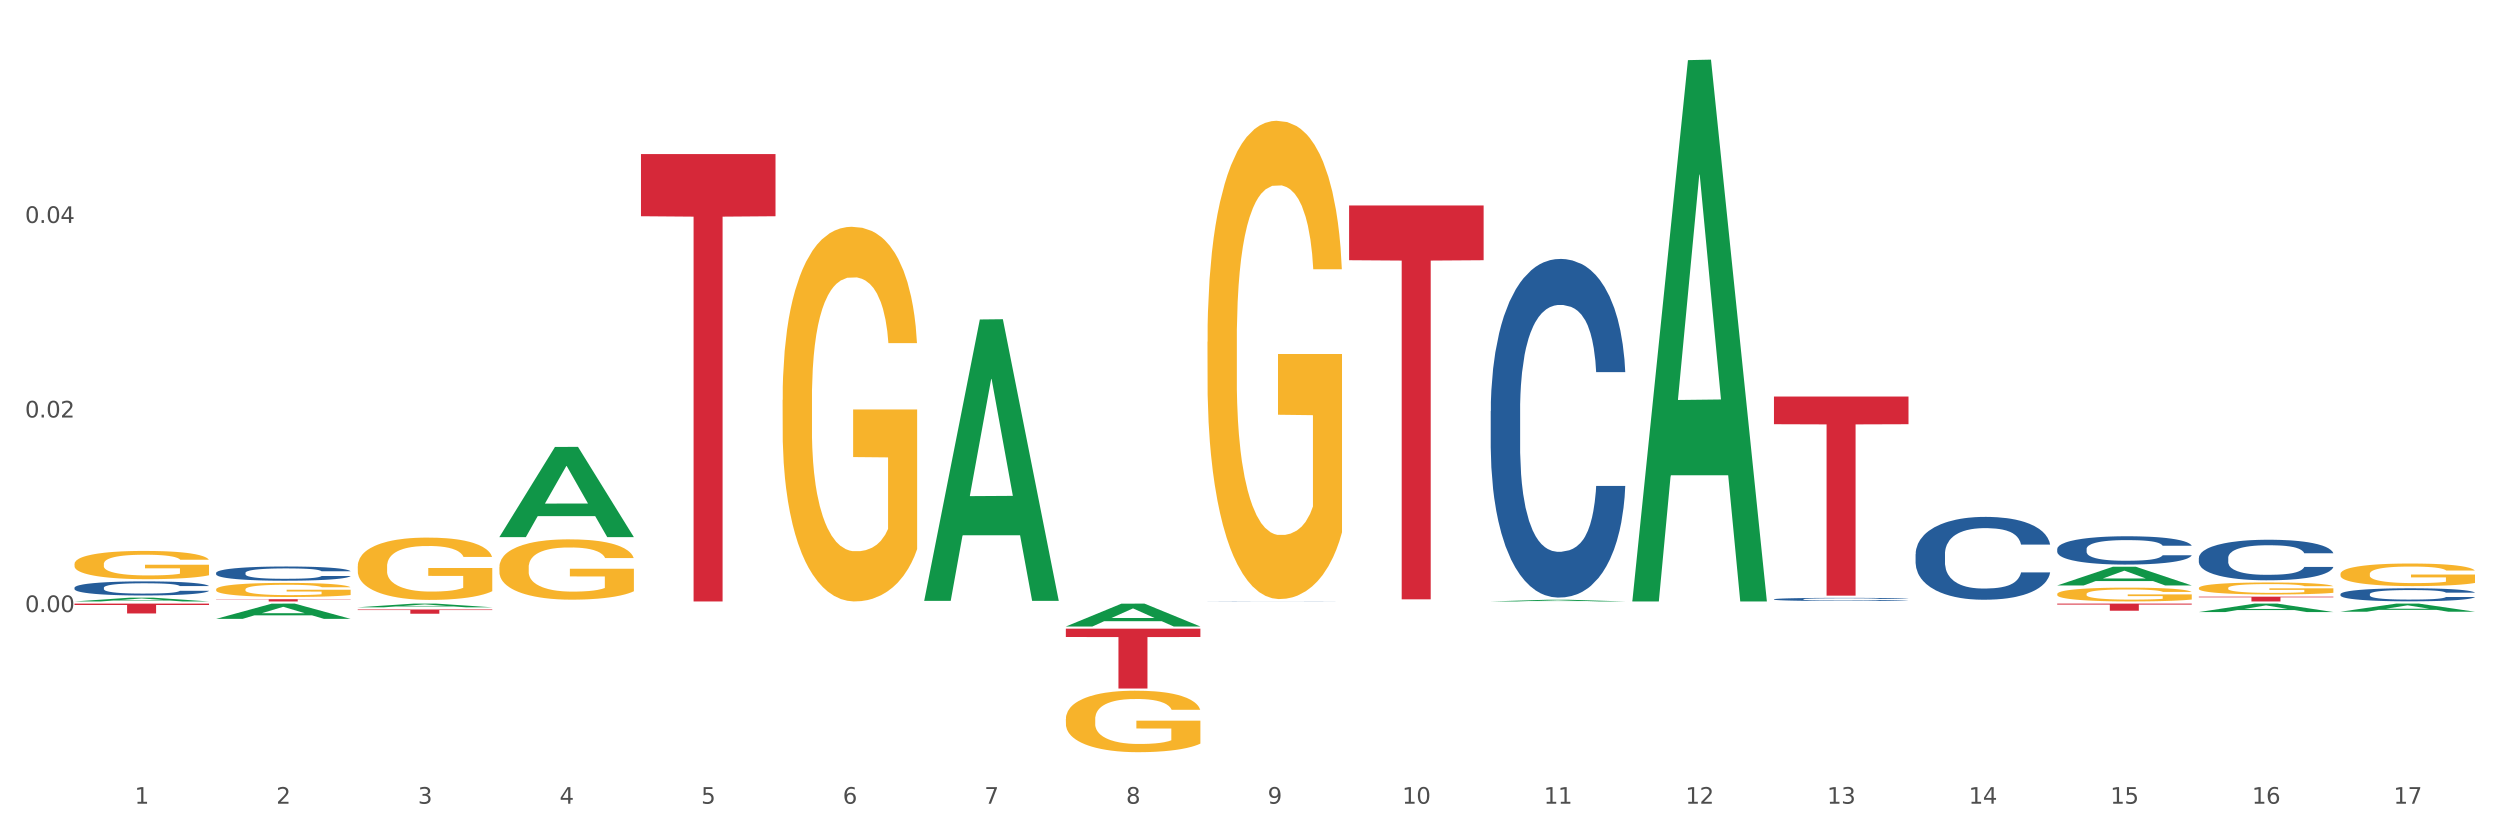 <?xml version="1.0" encoding="utf-8" standalone="no"?>
<!DOCTYPE svg PUBLIC "-//W3C//DTD SVG 1.1//EN"
  "http://www.w3.org/Graphics/SVG/1.1/DTD/svg11.dtd">
<svg xmlns:xlink="http://www.w3.org/1999/xlink" width="1080pt" height="360pt" viewBox="0 0 1080 360" xmlns="http://www.w3.org/2000/svg" version="1.1">
 <rect x="0" y="0" width="1080" height="360" fill="#333333" stroke="none"/>
 <defs>
  <style type="text/css">*{stroke-linejoin: round; stroke-linecap: butt}</style>
 </defs>
 <g id="figure_1">
  <g id="patch_1">
   <path d="M 0 360 
L 1080 360 
L 1080 0 
L 0 0 
z
" style="fill: #ffffff; stroke: #ffffff; stroke-linejoin: miter"/>
  </g>
  <g id="axes_1">
   <g id="matplotlib.axis_1">
    <g id="xtick_1">
     <g id="text_1">
      <!-- 1 -->
      <g style="fill: #4d4d4d" transform="translate(58.182 347.204) scale(0.096 -0.096)">
       <defs>
        <path id="DejaVuSans-31" d="M 794 531 
L 1825 531 
L 1825 4091 
L 703 3866 
L 703 4441 
L 1819 4666 
L 2450 4666 
L 2450 531 
L 3481 531 
L 3481 0 
L 794 0 
L 794 531 
z
" transform="scale(0.016)"/>
       </defs>
       <use xlink:href="#DejaVuSans-31"/>
      </g>
     </g>
    </g>
    <g id="xtick_2">
     <g id="text_2">
      <!-- 2 -->
      <g style="fill: #4d4d4d" transform="translate(119.364 347.204) scale(0.096 -0.096)">
       <defs>
        <path id="DejaVuSans-32" d="M 1228 531 
L 3431 531 
L 3431 0 
L 469 0 
L 469 531 
Q 828 903 1448 1529 
Q 2069 2156 2228 2338 
Q 2531 2678 2651 2914 
Q 2772 3150 2772 3378 
Q 2772 3750 2511 3984 
Q 2250 4219 1831 4219 
Q 1534 4219 1204 4116 
Q 875 4013 500 3803 
L 500 4441 
Q 881 4594 1212 4672 
Q 1544 4750 1819 4750 
Q 2544 4750 2975 4387 
Q 3406 4025 3406 3419 
Q 3406 3131 3298 2873 
Q 3191 2616 2906 2266 
Q 2828 2175 2409 1742 
Q 1991 1309 1228 531 
z
" transform="scale(0.016)"/>
       </defs>
       <use xlink:href="#DejaVuSans-32"/>
      </g>
     </g>
    </g>
    <g id="xtick_3">
     <g id="text_3">
      <!-- 3 -->
      <g style="fill: #4d4d4d" transform="translate(180.545 347.204) scale(0.096 -0.096)">
       <defs>
        <path id="DejaVuSans-33" d="M 2597 2516 
Q 3050 2419 3304 2112 
Q 3559 1806 3559 1356 
Q 3559 666 3084 287 
Q 2609 -91 1734 -91 
Q 1441 -91 1130 -33 
Q 819 25 488 141 
L 488 750 
Q 750 597 1062 519 
Q 1375 441 1716 441 
Q 2309 441 2620 675 
Q 2931 909 2931 1356 
Q 2931 1769 2642 2001 
Q 2353 2234 1838 2234 
L 1294 2234 
L 1294 2753 
L 1863 2753 
Q 2328 2753 2575 2939 
Q 2822 3125 2822 3475 
Q 2822 3834 2567 4026 
Q 2313 4219 1838 4219 
Q 1578 4219 1281 4162 
Q 984 4106 628 3988 
L 628 4550 
Q 988 4650 1302 4700 
Q 1616 4750 1894 4750 
Q 2613 4750 3031 4423 
Q 3450 4097 3450 3541 
Q 3450 3153 3228 2886 
Q 3006 2619 2597 2516 
z
" transform="scale(0.016)"/>
       </defs>
       <use xlink:href="#DejaVuSans-33"/>
      </g>
     </g>
    </g>
    <g id="xtick_4">
     <g id="text_4">
      <!-- 4 -->
      <g style="fill: #4d4d4d" transform="translate(241.726 347.204) scale(0.096 -0.096)">
       <defs>
        <path id="DejaVuSans-34" d="M 2419 4116 
L 825 1625 
L 2419 1625 
L 2419 4116 
z
M 2253 4666 
L 3047 4666 
L 3047 1625 
L 3713 1625 
L 3713 1100 
L 3047 1100 
L 3047 0 
L 2419 0 
L 2419 1100 
L 313 1100 
L 313 1709 
L 2253 4666 
z
" transform="scale(0.016)"/>
       </defs>
       <use xlink:href="#DejaVuSans-34"/>
      </g>
     </g>
    </g>
    <g id="xtick_5">
     <g id="text_5">
      <!-- 5 -->
      <g style="fill: #4d4d4d" transform="translate(302.908 347.204) scale(0.096 -0.096)">
       <defs>
        <path id="DejaVuSans-35" d="M 691 4666 
L 3169 4666 
L 3169 4134 
L 1269 4134 
L 1269 2991 
Q 1406 3038 1543 3061 
Q 1681 3084 1819 3084 
Q 2600 3084 3056 2656 
Q 3513 2228 3513 1497 
Q 3513 744 3044 326 
Q 2575 -91 1722 -91 
Q 1428 -91 1123 -41 
Q 819 9 494 109 
L 494 744 
Q 775 591 1075 516 
Q 1375 441 1709 441 
Q 2250 441 2565 725 
Q 2881 1009 2881 1497 
Q 2881 1984 2565 2268 
Q 2250 2553 1709 2553 
Q 1456 2553 1204 2497 
Q 953 2441 691 2322 
L 691 4666 
z
" transform="scale(0.016)"/>
       </defs>
       <use xlink:href="#DejaVuSans-35"/>
      </g>
     </g>
    </g>
    <g id="xtick_6">
     <g id="text_6">
      <!-- 6 -->
      <g style="fill: #4d4d4d" transform="translate(364.089 347.204) scale(0.096 -0.096)">
       <defs>
        <path id="DejaVuSans-36" d="M 2113 2584 
Q 1688 2584 1439 2293 
Q 1191 2003 1191 1497 
Q 1191 994 1439 701 
Q 1688 409 2113 409 
Q 2538 409 2786 701 
Q 3034 994 3034 1497 
Q 3034 2003 2786 2293 
Q 2538 2584 2113 2584 
z
M 3366 4563 
L 3366 3988 
Q 3128 4100 2886 4159 
Q 2644 4219 2406 4219 
Q 1781 4219 1451 3797 
Q 1122 3375 1075 2522 
Q 1259 2794 1537 2939 
Q 1816 3084 2150 3084 
Q 2853 3084 3261 2657 
Q 3669 2231 3669 1497 
Q 3669 778 3244 343 
Q 2819 -91 2113 -91 
Q 1303 -91 875 529 
Q 447 1150 447 2328 
Q 447 3434 972 4092 
Q 1497 4750 2381 4750 
Q 2619 4750 2861 4703 
Q 3103 4656 3366 4563 
z
" transform="scale(0.016)"/>
       </defs>
       <use xlink:href="#DejaVuSans-36"/>
      </g>
     </g>
    </g>
    <g id="xtick_7">
     <g id="text_7">
      <!-- 7 -->
      <g style="fill: #4d4d4d" transform="translate(425.271 347.204) scale(0.096 -0.096)">
       <defs>
        <path id="DejaVuSans-37" d="M 525 4666 
L 3525 4666 
L 3525 4397 
L 1831 0 
L 1172 0 
L 2766 4134 
L 525 4134 
L 525 4666 
z
" transform="scale(0.016)"/>
       </defs>
       <use xlink:href="#DejaVuSans-37"/>
      </g>
     </g>
    </g>
    <g id="xtick_8">
     <g id="text_8">
      <!-- 8 -->
      <g style="fill: #4d4d4d" transform="translate(486.452 347.204) scale(0.096 -0.096)">
       <defs>
        <path id="DejaVuSans-38" d="M 2034 2216 
Q 1584 2216 1326 1975 
Q 1069 1734 1069 1313 
Q 1069 891 1326 650 
Q 1584 409 2034 409 
Q 2484 409 2743 651 
Q 3003 894 3003 1313 
Q 3003 1734 2745 1975 
Q 2488 2216 2034 2216 
z
M 1403 2484 
Q 997 2584 770 2862 
Q 544 3141 544 3541 
Q 544 4100 942 4425 
Q 1341 4750 2034 4750 
Q 2731 4750 3128 4425 
Q 3525 4100 3525 3541 
Q 3525 3141 3298 2862 
Q 3072 2584 2669 2484 
Q 3125 2378 3379 2068 
Q 3634 1759 3634 1313 
Q 3634 634 3220 271 
Q 2806 -91 2034 -91 
Q 1263 -91 848 271 
Q 434 634 434 1313 
Q 434 1759 690 2068 
Q 947 2378 1403 2484 
z
M 1172 3481 
Q 1172 3119 1398 2916 
Q 1625 2713 2034 2713 
Q 2441 2713 2670 2916 
Q 2900 3119 2900 3481 
Q 2900 3844 2670 4047 
Q 2441 4250 2034 4250 
Q 1625 4250 1398 4047 
Q 1172 3844 1172 3481 
z
" transform="scale(0.016)"/>
       </defs>
       <use xlink:href="#DejaVuSans-38"/>
      </g>
     </g>
    </g>
    <g id="xtick_9">
     <g id="text_9">
      <!-- 9 -->
      <g style="fill: #4d4d4d" transform="translate(547.634 347.204) scale(0.096 -0.096)">
       <defs>
        <path id="DejaVuSans-39" d="M 703 97 
L 703 672 
Q 941 559 1184 500 
Q 1428 441 1663 441 
Q 2288 441 2617 861 
Q 2947 1281 2994 2138 
Q 2813 1869 2534 1725 
Q 2256 1581 1919 1581 
Q 1219 1581 811 2004 
Q 403 2428 403 3163 
Q 403 3881 828 4315 
Q 1253 4750 1959 4750 
Q 2769 4750 3195 4129 
Q 3622 3509 3622 2328 
Q 3622 1225 3098 567 
Q 2575 -91 1691 -91 
Q 1453 -91 1209 -44 
Q 966 3 703 97 
z
M 1959 2075 
Q 2384 2075 2632 2365 
Q 2881 2656 2881 3163 
Q 2881 3666 2632 3958 
Q 2384 4250 1959 4250 
Q 1534 4250 1286 3958 
Q 1038 3666 1038 3163 
Q 1038 2656 1286 2365 
Q 1534 2075 1959 2075 
z
" transform="scale(0.016)"/>
       </defs>
       <use xlink:href="#DejaVuSans-39"/>
      </g>
     </g>
    </g>
    <g id="xtick_10">
     <g id="text_10">
      <!-- 10 -->
      <g style="fill: #4d4d4d" transform="translate(605.761 347.204) scale(0.096 -0.096)">
       <defs>
        <path id="DejaVuSans-30" d="M 2034 4250 
Q 1547 4250 1301 3770 
Q 1056 3291 1056 2328 
Q 1056 1369 1301 889 
Q 1547 409 2034 409 
Q 2525 409 2770 889 
Q 3016 1369 3016 2328 
Q 3016 3291 2770 3770 
Q 2525 4250 2034 4250 
z
M 2034 4750 
Q 2819 4750 3233 4129 
Q 3647 3509 3647 2328 
Q 3647 1150 3233 529 
Q 2819 -91 2034 -91 
Q 1250 -91 836 529 
Q 422 1150 422 2328 
Q 422 3509 836 4129 
Q 1250 4750 2034 4750 
z
" transform="scale(0.016)"/>
       </defs>
       <use xlink:href="#DejaVuSans-31"/>
       <use xlink:href="#DejaVuSans-30" transform="translate(63.623 0)"/>
      </g>
     </g>
    </g>
    <g id="xtick_11">
     <g id="text_11">
      <!-- 11 -->
      <g style="fill: #4d4d4d" transform="translate(666.942 347.204) scale(0.096 -0.096)">
       <use xlink:href="#DejaVuSans-31"/>
       <use xlink:href="#DejaVuSans-31" transform="translate(63.623 0)"/>
      </g>
     </g>
    </g>
    <g id="xtick_12">
     <g id="text_12">
      <!-- 12 -->
      <g style="fill: #4d4d4d" transform="translate(728.124 347.204) scale(0.096 -0.096)">
       <use xlink:href="#DejaVuSans-31"/>
       <use xlink:href="#DejaVuSans-32" transform="translate(63.623 0)"/>
      </g>
     </g>
    </g>
    <g id="xtick_13">
     <g id="text_13">
      <!-- 13 -->
      <g style="fill: #4d4d4d" transform="translate(789.305 347.204) scale(0.096 -0.096)">
       <use xlink:href="#DejaVuSans-31"/>
       <use xlink:href="#DejaVuSans-33" transform="translate(63.623 0)"/>
      </g>
     </g>
    </g>
    <g id="xtick_14">
     <g id="text_14">
      <!-- 14 -->
      <g style="fill: #4d4d4d" transform="translate(850.487 347.204) scale(0.096 -0.096)">
       <use xlink:href="#DejaVuSans-31"/>
       <use xlink:href="#DejaVuSans-34" transform="translate(63.623 0)"/>
      </g>
     </g>
    </g>
    <g id="xtick_15">
     <g id="text_15">
      <!-- 15 -->
      <g style="fill: #4d4d4d" transform="translate(911.668 347.204) scale(0.096 -0.096)">
       <use xlink:href="#DejaVuSans-31"/>
       <use xlink:href="#DejaVuSans-35" transform="translate(63.623 0)"/>
      </g>
     </g>
    </g>
    <g id="xtick_16">
     <g id="text_16">
      <!-- 16 -->
      <g style="fill: #4d4d4d" transform="translate(972.849 347.204) scale(0.096 -0.096)">
       <use xlink:href="#DejaVuSans-31"/>
       <use xlink:href="#DejaVuSans-36" transform="translate(63.623 0)"/>
      </g>
     </g>
    </g>
    <g id="xtick_17">
     <g id="text_17">
      <!-- 17 -->
      <g style="fill: #4d4d4d" transform="translate(1034.031 347.204) scale(0.096 -0.096)">
       <use xlink:href="#DejaVuSans-31"/>
       <use xlink:href="#DejaVuSans-37" transform="translate(63.623 0)"/>
      </g>
     </g>
    </g>
    <g id="xtick_18"/>
    <g id="xtick_19"/>
    <g id="xtick_20"/>
    <g id="xtick_21"/>
    <g id="xtick_22"/>
    <g id="xtick_23"/>
    <g id="xtick_24"/>
    <g id="xtick_25"/>
    <g id="xtick_26"/>
    <g id="xtick_27"/>
    <g id="xtick_28"/>
    <g id="xtick_29"/>
    <g id="xtick_30"/>
    <g id="xtick_31"/>
    <g id="xtick_32"/>
    <g id="xtick_33"/>
   </g>
   <g id="matplotlib.axis_2">
    <g id="ytick_1">
     <g id="text_18">
      <!-- 0.00 -->
      <g style="fill: #4d4d4d" transform="translate(10.8 264.413) scale(0.096 -0.096)">
       <defs>
        <path id="DejaVuSans-2e" d="M 684 794 
L 1344 794 
L 1344 0 
L 684 0 
L 684 794 
z
" transform="scale(0.016)"/>
       </defs>
       <use xlink:href="#DejaVuSans-30"/>
       <use xlink:href="#DejaVuSans-2e" transform="translate(63.623 0)"/>
       <use xlink:href="#DejaVuSans-30" transform="translate(95.41 0)"/>
       <use xlink:href="#DejaVuSans-30" transform="translate(159.033 0)"/>
      </g>
     </g>
    </g>
    <g id="ytick_2">
     <g id="text_19">
      <!-- 0.02 -->
      <g style="fill: #4d4d4d" transform="translate(10.8 180.36) scale(0.096 -0.096)">
       <use xlink:href="#DejaVuSans-30"/>
       <use xlink:href="#DejaVuSans-2e" transform="translate(63.623 0)"/>
       <use xlink:href="#DejaVuSans-30" transform="translate(95.41 0)"/>
       <use xlink:href="#DejaVuSans-32" transform="translate(159.033 0)"/>
      </g>
     </g>
    </g>
    <g id="ytick_3">
     <g id="text_20">
      <!-- 0.04 -->
      <g style="fill: #4d4d4d" transform="translate(10.8 96.307) scale(0.096 -0.096)">
       <use xlink:href="#DejaVuSans-30"/>
       <use xlink:href="#DejaVuSans-2e" transform="translate(63.623 0)"/>
       <use xlink:href="#DejaVuSans-30" transform="translate(95.41 0)"/>
       <use xlink:href="#DejaVuSans-34" transform="translate(159.033 0)"/>
      </g>
     </g>
    </g>
    <g id="ytick_4"/>
    <g id="ytick_5"/>
    <g id="ytick_6"/>
    <g id="ytick_7"/>
   </g>
   <g id="PolyCollection_1">
    <path d="M 32.175 259.823 
L 32.235 259.821 
L 56.203 258.188 
L 66.15 258.187 
L 90.297 259.826 
L 78.793 259.826 
L 73.58 259.444 
L 48.833 259.444 
L 48.653 259.45 
L 43.62 259.826 
L 32.175 259.826 
L 32.175 259.823 
L 51.949 259.216 
L 70.464 259.215 
L 61.296 258.536 
L 61.176 258.533 
L 61.056 258.538 
L 51.889 259.215 
L 51.949 259.216 
L 32.175 259.823 
z
" clip-path="url(#pfe12cc88b5)" style="fill: #109648"/>
    <path d="M 582.808 88.768 
L 640.93 88.768 
L 640.93 112.411 
L 618.067 112.571 
L 618.067 258.9 
L 605.533 258.9 
L 605.533 112.571 
L 582.808 112.411 
L 582.808 88.928 
L 582.808 88.768 
z
" clip-path="url(#pfe12cc88b5)" style="fill: #d62839"/>
    <path d="M 888.715 260.766 
L 946.837 260.766 
L 946.837 261.191 
L 923.974 261.194 
L 923.974 263.823 
L 911.44 263.823 
L 911.44 261.194 
L 888.715 261.191 
L 888.715 260.769 
L 888.715 260.766 
z
" clip-path="url(#pfe12cc88b5)" style="fill: #d62839"/>
    <path d="M 766.352 171.303 
L 824.474 171.303 
L 824.474 183.258 
L 801.611 183.339 
L 801.611 257.333 
L 789.078 257.333 
L 789.078 183.339 
L 766.352 183.258 
L 766.352 171.383 
L 766.352 171.303 
z
" clip-path="url(#pfe12cc88b5)" style="fill: #d62839"/>
    <path d="M 460.445 271.598 
L 518.567 271.598 
L 518.567 275.189 
L 495.704 275.213 
L 495.704 297.438 
L 483.17 297.438 
L 483.17 275.213 
L 460.445 275.189 
L 460.445 271.622 
L 460.445 271.598 
z
" clip-path="url(#pfe12cc88b5)" style="fill: #d62839"/>
    <path d="M 276.901 66.554 
L 335.023 66.554 
L 335.023 93.412 
L 312.16 93.594 
L 312.16 259.826 
L 299.626 259.826 
L 299.626 93.594 
L 276.901 93.412 
L 276.901 66.735 
L 276.901 66.554 
z
" clip-path="url(#pfe12cc88b5)" style="fill: #d62839"/>
    <path d="M 154.538 263.296 
L 212.66 263.296 
L 212.66 263.549 
L 189.797 263.551 
L 189.797 265.121 
L 177.263 265.121 
L 177.263 263.551 
L 154.538 263.549 
L 154.538 263.297 
L 154.538 263.296 
z
" clip-path="url(#pfe12cc88b5)" style="fill: #d62839"/>
    <path d="M 949.896 257.755 
L 1008.019 257.755 
L 1008.019 258.042 
L 985.155 258.044 
L 985.155 259.826 
L 972.622 259.826 
L 972.622 258.044 
L 949.896 258.042 
L 949.896 257.757 
L 949.896 257.755 
z
" clip-path="url(#pfe12cc88b5)" style="fill: #d62839"/>
    <path d="M 93.356 258.842 
L 151.479 258.842 
L 151.479 258.979 
L 128.615 258.98 
L 128.615 259.826 
L 116.082 259.826 
L 116.082 258.98 
L 93.356 258.979 
L 93.356 258.843 
L 93.356 258.842 
z
" clip-path="url(#pfe12cc88b5)" style="fill: #d62839"/>
    <path d="M 32.175 260.766 
L 90.297 260.766 
L 90.297 261.355 
L 67.434 261.359 
L 67.434 265.006 
L 54.901 265.006 
L 54.901 261.359 
L 32.175 261.355 
L 32.175 260.77 
L 32.175 260.766 
z
" clip-path="url(#pfe12cc88b5)" style="fill: #d62839"/>
    <path d="M 888.715 256.615 
L 888.783 256.61 
L 888.783 256.413 
L 888.921 256.244 
L 889.607 255.836 
L 890.636 255.498 
L 891.391 255.318 
L 892.146 255.171 
L 893.038 255.023 
L 894.136 254.871 
L 896.126 254.647 
L 897.361 254.533 
L 898.871 254.413 
L 901.616 254.238 
L 903.606 254.14 
L 905.664 254.058 
L 909.027 253.96 
L 911.223 253.917 
L 913.556 253.884 
L 916.369 253.862 
L 918.497 253.857 
L 923.163 253.873 
L 927.143 253.922 
L 929.064 253.96 
L 931.535 254.026 
L 932.838 254.069 
L 934.966 254.157 
L 937.162 254.271 
L 938.671 254.369 
L 940.936 254.555 
L 942.651 254.74 
L 944.23 254.969 
L 945.053 255.127 
L 945.671 255.274 
L 946.22 255.443 
L 946.769 255.71 
L 934.417 255.71 
L 933.936 255.519 
L 933.182 255.34 
L 932.084 255.165 
L 931.123 255.056 
L 929.476 254.92 
L 927.966 254.833 
L 926.388 254.767 
L 924.467 254.713 
L 922.957 254.685 
L 920.83 254.664 
L 916.644 254.669 
L 913.83 254.713 
L 911.909 254.767 
L 910.674 254.816 
L 909.576 254.871 
L 908.341 254.947 
L 906.899 255.061 
L 905.87 255.165 
L 904.841 255.296 
L 904.017 255.427 
L 903.263 255.579 
L 902.645 255.743 
L 902.165 255.912 
L 901.753 256.119 
L 901.41 256.462 
L 901.41 257.209 
L 901.547 257.378 
L 901.89 257.602 
L 902.302 257.771 
L 902.988 257.973 
L 903.606 258.109 
L 904.772 258.305 
L 906.076 258.469 
L 907.105 258.572 
L 908.135 258.659 
L 909.919 258.779 
L 911.909 258.877 
L 913.624 258.937 
L 915.958 258.992 
L 917.536 259.014 
L 918.908 259.025 
L 922.271 259.025 
L 924.672 259.008 
L 927.349 258.97 
L 929.407 258.921 
L 931.123 258.861 
L 933.044 258.763 
L 934.279 258.67 
L 934.279 257.531 
L 919.183 257.526 
L 919.183 256.768 
L 946.837 256.768 
L 946.837 258.992 
L 945.671 259.106 
L 944.367 259.21 
L 942.994 259.303 
L 940.936 259.417 
L 938.465 259.526 
L 936.269 259.602 
L 933.936 259.668 
L 931.191 259.728 
L 927.623 259.782 
L 925.427 259.804 
L 922.682 259.821 
L 919.457 259.826 
L 916.644 259.815 
L 913.899 259.788 
L 911.017 259.739 
L 908.203 259.668 
L 906.076 259.597 
L 903.949 259.51 
L 901.684 259.395 
L 899.9 259.286 
L 898.528 259.188 
L 897.018 259.063 
L 895.371 258.899 
L 894.136 258.752 
L 893.038 258.599 
L 891.871 258.403 
L 891.048 258.234 
L 890.224 258.022 
L 889.744 257.863 
L 889.195 257.618 
L 888.783 257.275 
L 888.715 256.615 
z
" clip-path="url(#pfe12cc88b5)" style="fill: #f7b32b"/>
    <path d="M 338.082 172.76 
L 338.151 172.612 
L 338.151 167.291 
L 338.288 162.708 
L 338.974 151.622 
L 340.003 142.457 
L 340.758 137.579 
L 341.513 133.588 
L 342.405 129.597 
L 343.503 125.458 
L 345.493 119.397 
L 346.728 116.293 
L 348.238 113.041 
L 350.983 108.311 
L 352.973 105.65 
L 355.032 103.433 
L 358.394 100.772 
L 360.59 99.589 
L 362.923 98.702 
L 365.737 98.111 
L 367.864 97.963 
L 372.53 98.407 
L 376.51 99.737 
L 378.431 100.772 
L 380.902 102.546 
L 382.206 103.728 
L 384.333 106.093 
L 386.529 109.198 
L 388.038 111.858 
L 390.303 116.884 
L 392.019 121.91 
L 393.597 128.119 
L 394.42 132.405 
L 395.038 136.397 
L 395.587 140.979 
L 396.136 148.222 
L 383.784 148.222 
L 383.304 143.048 
L 382.549 138.17 
L 381.451 133.44 
L 380.49 130.484 
L 378.843 126.788 
L 377.334 124.423 
L 375.755 122.649 
L 373.834 121.171 
L 372.324 120.432 
L 370.197 119.841 
L 366.011 119.989 
L 363.198 121.171 
L 361.276 122.649 
L 360.041 123.98 
L 358.943 125.458 
L 357.708 127.527 
L 356.267 130.632 
L 355.237 133.44 
L 354.208 136.988 
L 353.385 140.535 
L 352.63 144.674 
L 352.012 149.109 
L 351.532 153.691 
L 351.12 159.309 
L 350.777 168.621 
L 350.777 188.873 
L 350.914 193.455 
L 351.257 199.516 
L 351.669 204.098 
L 352.355 209.567 
L 352.973 213.263 
L 354.139 218.584 
L 355.443 223.019 
L 356.473 225.827 
L 357.502 228.193 
L 359.286 231.445 
L 361.276 234.105 
L 362.992 235.731 
L 365.325 237.21 
L 366.903 237.801 
L 368.276 238.096 
L 371.638 238.096 
L 374.04 237.653 
L 376.716 236.618 
L 378.775 235.288 
L 380.49 233.662 
L 382.412 231.001 
L 383.647 228.488 
L 383.647 197.594 
L 368.55 197.446 
L 368.55 176.899 
L 396.204 176.899 
L 396.204 237.21 
L 395.038 240.314 
L 393.734 243.122 
L 392.362 245.635 
L 390.303 248.739 
L 387.833 251.696 
L 385.637 253.765 
L 383.304 255.539 
L 380.559 257.165 
L 376.99 258.643 
L 374.795 259.235 
L 372.05 259.678 
L 368.824 259.826 
L 366.011 259.53 
L 363.266 258.791 
L 360.384 257.461 
L 357.571 255.539 
L 355.443 253.618 
L 353.316 251.252 
L 351.052 248.148 
L 349.267 245.192 
L 347.895 242.531 
L 346.385 239.131 
L 344.738 234.697 
L 343.503 230.705 
L 342.405 226.567 
L 341.239 221.245 
L 340.415 216.663 
L 339.592 210.898 
L 339.111 206.611 
L 338.562 199.959 
L 338.151 190.646 
L 338.082 172.76 
z
" clip-path="url(#pfe12cc88b5)" style="fill: #f7b32b"/>
    <path d="M 93.356 254.623 
L 93.425 254.617 
L 93.425 254.417 
L 93.562 254.244 
L 94.248 253.827 
L 95.278 253.482 
L 96.033 253.298 
L 96.787 253.148 
L 97.68 252.997 
L 98.778 252.841 
L 100.768 252.613 
L 102.003 252.496 
L 103.512 252.374 
L 106.257 252.196 
L 108.247 252.095 
L 110.306 252.012 
L 113.668 251.912 
L 115.864 251.867 
L 118.197 251.834 
L 121.011 251.811 
L 123.138 251.806 
L 127.804 251.823 
L 131.784 251.873 
L 133.706 251.912 
L 136.176 251.979 
L 137.48 252.023 
L 139.607 252.112 
L 141.803 252.229 
L 143.313 252.329 
L 145.577 252.519 
L 147.293 252.708 
L 148.871 252.942 
L 149.695 253.103 
L 150.312 253.253 
L 150.861 253.426 
L 151.41 253.699 
L 139.058 253.699 
L 138.578 253.504 
L 137.823 253.32 
L 136.725 253.142 
L 135.764 253.031 
L 134.118 252.892 
L 132.608 252.802 
L 131.03 252.736 
L 129.108 252.68 
L 127.599 252.652 
L 125.471 252.63 
L 121.285 252.635 
L 118.472 252.68 
L 116.55 252.736 
L 115.315 252.786 
L 114.217 252.841 
L 112.982 252.919 
L 111.541 253.036 
L 110.512 253.142 
L 109.482 253.276 
L 108.659 253.409 
L 107.904 253.565 
L 107.287 253.732 
L 106.806 253.905 
L 106.394 254.116 
L 106.051 254.467 
L 106.051 255.23 
L 106.189 255.402 
L 106.532 255.631 
L 106.943 255.803 
L 107.63 256.009 
L 108.247 256.148 
L 109.414 256.349 
L 110.718 256.516 
L 111.747 256.621 
L 112.776 256.711 
L 114.56 256.833 
L 116.55 256.933 
L 118.266 256.994 
L 120.599 257.05 
L 122.177 257.072 
L 123.55 257.084 
L 126.912 257.084 
L 129.314 257.067 
L 131.99 257.028 
L 134.049 256.978 
L 135.764 256.917 
L 137.686 256.816 
L 138.921 256.722 
L 138.921 255.558 
L 123.824 255.553 
L 123.824 254.779 
L 151.479 254.779 
L 151.479 257.05 
L 150.312 257.167 
L 149.008 257.273 
L 147.636 257.367 
L 145.577 257.484 
L 143.107 257.596 
L 140.911 257.674 
L 138.578 257.74 
L 135.833 257.802 
L 132.265 257.857 
L 130.069 257.88 
L 127.324 257.896 
L 124.099 257.902 
L 121.285 257.891 
L 118.54 257.863 
L 115.658 257.813 
L 112.845 257.74 
L 110.718 257.668 
L 108.59 257.579 
L 106.326 257.462 
L 104.542 257.351 
L 103.169 257.251 
L 101.66 257.122 
L 100.013 256.955 
L 98.778 256.805 
L 97.68 256.649 
L 96.513 256.449 
L 95.69 256.276 
L 94.866 256.059 
L 94.386 255.898 
L 93.837 255.647 
L 93.425 255.296 
L 93.356 254.623 
z
" clip-path="url(#pfe12cc88b5)" style="fill: #f7b32b"/>
    <path d="M 154.538 244.68 
L 154.606 244.656 
L 154.606 243.77 
L 154.744 243.008 
L 155.43 241.164 
L 156.459 239.64 
L 157.214 238.829 
L 157.969 238.165 
L 158.861 237.501 
L 159.959 236.813 
L 161.949 235.805 
L 163.184 235.289 
L 164.694 234.748 
L 167.439 233.961 
L 169.429 233.518 
L 171.487 233.15 
L 174.85 232.707 
L 177.046 232.51 
L 179.379 232.363 
L 182.192 232.265 
L 184.32 232.24 
L 188.986 232.314 
L 192.966 232.535 
L 194.887 232.707 
L 197.358 233.002 
L 198.661 233.199 
L 200.789 233.592 
L 202.985 234.108 
L 204.494 234.551 
L 206.759 235.387 
L 208.474 236.223 
L 210.053 237.255 
L 210.876 237.968 
L 211.494 238.632 
L 212.043 239.394 
L 212.592 240.599 
L 200.24 240.599 
L 199.759 239.738 
L 199.005 238.927 
L 197.907 238.14 
L 196.946 237.649 
L 195.299 237.034 
L 193.789 236.641 
L 192.211 236.346 
L 190.29 236.1 
L 188.78 235.977 
L 186.653 235.879 
L 182.467 235.903 
L 179.653 236.1 
L 177.732 236.346 
L 176.497 236.567 
L 175.399 236.813 
L 174.164 237.157 
L 172.723 237.673 
L 171.693 238.14 
L 170.664 238.73 
L 169.84 239.321 
L 169.086 240.009 
L 168.468 240.746 
L 167.988 241.509 
L 167.576 242.443 
L 167.233 243.992 
L 167.233 247.36 
L 167.37 248.122 
L 167.713 249.13 
L 168.125 249.892 
L 168.811 250.802 
L 169.429 251.416 
L 170.595 252.301 
L 171.899 253.039 
L 172.928 253.506 
L 173.958 253.9 
L 175.742 254.44 
L 177.732 254.883 
L 179.447 255.153 
L 181.781 255.399 
L 183.359 255.498 
L 184.731 255.547 
L 188.094 255.547 
L 190.495 255.473 
L 193.172 255.301 
L 195.23 255.08 
L 196.946 254.809 
L 198.867 254.367 
L 200.102 253.949 
L 200.102 248.81 
L 185.006 248.786 
L 185.006 245.368 
L 212.66 245.368 
L 212.66 255.399 
L 211.494 255.916 
L 210.19 256.383 
L 208.817 256.801 
L 206.759 257.317 
L 204.288 257.809 
L 202.092 258.153 
L 199.759 258.448 
L 197.014 258.718 
L 193.446 258.964 
L 191.25 259.062 
L 188.505 259.136 
L 185.28 259.161 
L 182.467 259.112 
L 179.722 258.989 
L 176.84 258.767 
L 174.026 258.448 
L 171.899 258.128 
L 169.772 257.735 
L 167.507 257.219 
L 165.723 256.727 
L 164.351 256.284 
L 162.841 255.719 
L 161.194 254.981 
L 159.959 254.317 
L 158.861 253.629 
L 157.694 252.744 
L 156.871 251.982 
L 156.048 251.023 
L 155.567 250.31 
L 155.018 249.204 
L 154.606 247.655 
L 154.538 244.68 
z
" clip-path="url(#pfe12cc88b5)" style="fill: #f7b32b"/>
    <path d="M 215.719 245.04 
L 215.788 245.016 
L 215.788 244.159 
L 215.925 243.421 
L 216.611 241.636 
L 217.641 240.16 
L 218.395 239.375 
L 219.15 238.732 
L 220.042 238.089 
L 221.14 237.423 
L 223.13 236.447 
L 224.366 235.947 
L 225.875 235.423 
L 228.62 234.661 
L 230.61 234.233 
L 232.669 233.876 
L 236.031 233.448 
L 238.227 233.257 
L 240.56 233.114 
L 243.374 233.019 
L 245.501 232.995 
L 250.167 233.067 
L 254.147 233.281 
L 256.069 233.448 
L 258.539 233.733 
L 259.843 233.924 
L 261.97 234.304 
L 264.166 234.804 
L 265.676 235.233 
L 267.94 236.042 
L 269.656 236.851 
L 271.234 237.851 
L 272.057 238.541 
L 272.675 239.184 
L 273.224 239.922 
L 273.773 241.088 
L 261.421 241.088 
L 260.941 240.255 
L 260.186 239.47 
L 259.088 238.708 
L 258.127 238.232 
L 256.48 237.637 
L 254.971 237.256 
L 253.392 236.97 
L 251.471 236.732 
L 249.961 236.613 
L 247.834 236.518 
L 243.648 236.542 
L 240.835 236.732 
L 238.913 236.97 
L 237.678 237.185 
L 236.58 237.423 
L 235.345 237.756 
L 233.904 238.256 
L 232.875 238.708 
L 231.845 239.279 
L 231.022 239.851 
L 230.267 240.517 
L 229.649 241.231 
L 229.169 241.969 
L 228.757 242.874 
L 228.414 244.373 
L 228.414 247.634 
L 228.551 248.372 
L 228.895 249.348 
L 229.306 250.086 
L 229.993 250.967 
L 230.61 251.562 
L 231.777 252.419 
L 233.08 253.133 
L 234.11 253.585 
L 235.139 253.966 
L 236.923 254.49 
L 238.913 254.918 
L 240.629 255.18 
L 242.962 255.418 
L 244.54 255.513 
L 245.913 255.561 
L 249.275 255.561 
L 251.677 255.489 
L 254.353 255.323 
L 256.412 255.108 
L 258.127 254.847 
L 260.049 254.418 
L 261.284 254.013 
L 261.284 249.039 
L 246.187 249.015 
L 246.187 245.706 
L 273.842 245.706 
L 273.842 255.418 
L 272.675 255.918 
L 271.371 256.37 
L 269.999 256.775 
L 267.94 257.274 
L 265.47 257.751 
L 263.274 258.084 
L 260.941 258.369 
L 258.196 258.631 
L 254.628 258.869 
L 252.432 258.965 
L 249.687 259.036 
L 246.462 259.06 
L 243.648 259.012 
L 240.903 258.893 
L 238.021 258.679 
L 235.208 258.369 
L 233.08 258.06 
L 230.953 257.679 
L 228.689 257.179 
L 226.905 256.703 
L 225.532 256.275 
L 224.022 255.727 
L 222.376 255.013 
L 221.14 254.371 
L 220.042 253.704 
L 218.876 252.847 
L 218.052 252.109 
L 217.229 251.181 
L 216.749 250.491 
L 216.2 249.419 
L 215.788 247.92 
L 215.719 245.04 
z
" clip-path="url(#pfe12cc88b5)" style="fill: #f7b32b"/>
    <path d="M 32.175 243.643 
L 32.244 243.632 
L 32.244 243.23 
L 32.381 242.885 
L 33.067 242.048 
L 34.096 241.356 
L 34.851 240.988 
L 35.606 240.687 
L 36.498 240.386 
L 37.596 240.073 
L 39.586 239.616 
L 40.821 239.382 
L 42.331 239.136 
L 45.076 238.779 
L 47.066 238.578 
L 49.124 238.411 
L 52.487 238.21 
L 54.683 238.121 
L 57.016 238.054 
L 59.829 238.01 
L 61.957 237.998 
L 66.623 238.032 
L 70.603 238.132 
L 72.524 238.21 
L 74.995 238.344 
L 76.299 238.433 
L 78.426 238.612 
L 80.622 238.846 
L 82.131 239.047 
L 84.396 239.426 
L 86.111 239.806 
L 87.69 240.274 
L 88.513 240.598 
L 89.131 240.899 
L 89.68 241.245 
L 90.229 241.791 
L 77.877 241.791 
L 77.397 241.401 
L 76.642 241.033 
L 75.544 240.676 
L 74.583 240.453 
L 72.936 240.174 
L 71.426 239.995 
L 69.848 239.861 
L 67.927 239.75 
L 66.417 239.694 
L 64.29 239.649 
L 60.104 239.661 
L 57.29 239.75 
L 55.369 239.861 
L 54.134 239.962 
L 53.036 240.073 
L 51.801 240.229 
L 50.36 240.464 
L 49.33 240.676 
L 48.301 240.943 
L 47.478 241.211 
L 46.723 241.524 
L 46.105 241.858 
L 45.625 242.204 
L 45.213 242.628 
L 44.87 243.331 
L 44.87 244.859 
L 45.007 245.205 
L 45.35 245.662 
L 45.762 246.008 
L 46.448 246.421 
L 47.066 246.7 
L 48.232 247.101 
L 49.536 247.436 
L 50.566 247.648 
L 51.595 247.826 
L 53.379 248.072 
L 55.369 248.273 
L 57.085 248.395 
L 59.418 248.507 
L 60.996 248.552 
L 62.368 248.574 
L 65.731 248.574 
L 68.133 248.54 
L 70.809 248.462 
L 72.868 248.362 
L 74.583 248.239 
L 76.504 248.038 
L 77.74 247.849 
L 77.74 245.517 
L 62.643 245.506 
L 62.643 243.955 
L 90.297 243.955 
L 90.297 248.507 
L 89.131 248.741 
L 87.827 248.953 
L 86.455 249.143 
L 84.396 249.377 
L 81.926 249.6 
L 79.73 249.756 
L 77.397 249.89 
L 74.652 250.013 
L 71.083 250.125 
L 68.887 250.169 
L 66.143 250.203 
L 62.917 250.214 
L 60.104 250.191 
L 57.359 250.136 
L 54.477 250.035 
L 51.663 249.89 
L 49.536 249.745 
L 47.409 249.567 
L 45.144 249.332 
L 43.36 249.109 
L 41.988 248.909 
L 40.478 248.652 
L 38.831 248.317 
L 37.596 248.016 
L 36.498 247.704 
L 35.332 247.302 
L 34.508 246.956 
L 33.685 246.521 
L 33.204 246.198 
L 32.655 245.696 
L 32.244 244.993 
L 32.175 243.643 
z
" clip-path="url(#pfe12cc88b5)" style="fill: #f7b32b"/>
    <path d="M 460.445 310.657 
L 460.514 310.633 
L 460.514 309.759 
L 460.651 309.007 
L 461.337 307.187 
L 462.366 305.682 
L 463.121 304.882 
L 463.876 304.227 
L 464.768 303.571 
L 465.866 302.892 
L 467.856 301.897 
L 469.091 301.387 
L 470.601 300.854 
L 473.346 300.077 
L 475.336 299.64 
L 477.394 299.276 
L 480.757 298.84 
L 482.953 298.645 
L 485.286 298.5 
L 488.099 298.403 
L 490.227 298.378 
L 494.893 298.451 
L 498.873 298.67 
L 500.794 298.84 
L 503.265 299.131 
L 504.568 299.325 
L 506.696 299.713 
L 508.892 300.223 
L 510.401 300.659 
L 512.666 301.484 
L 514.381 302.31 
L 515.96 303.329 
L 516.783 304.032 
L 517.401 304.688 
L 517.95 305.44 
L 518.499 306.629 
L 506.147 306.629 
L 505.666 305.78 
L 504.912 304.979 
L 503.814 304.202 
L 502.853 303.717 
L 501.206 303.11 
L 499.696 302.722 
L 498.118 302.431 
L 496.197 302.188 
L 494.687 302.067 
L 492.56 301.97 
L 488.374 301.994 
L 485.56 302.188 
L 483.639 302.431 
L 482.404 302.649 
L 481.306 302.892 
L 480.071 303.232 
L 478.63 303.741 
L 477.6 304.202 
L 476.571 304.785 
L 475.747 305.367 
L 474.993 306.046 
L 474.375 306.774 
L 473.895 307.527 
L 473.483 308.449 
L 473.14 309.978 
L 473.14 313.302 
L 473.277 314.054 
L 473.62 315.049 
L 474.032 315.801 
L 474.718 316.699 
L 475.336 317.306 
L 476.502 318.179 
L 477.806 318.907 
L 478.835 319.368 
L 479.865 319.757 
L 481.649 320.29 
L 483.639 320.727 
L 485.354 320.994 
L 487.688 321.237 
L 489.266 321.334 
L 490.638 321.382 
L 494.001 321.382 
L 496.403 321.31 
L 499.079 321.14 
L 501.137 320.921 
L 502.853 320.654 
L 504.774 320.218 
L 506.01 319.805 
L 506.01 314.734 
L 490.913 314.709 
L 490.913 311.336 
L 518.567 311.336 
L 518.567 321.237 
L 517.401 321.746 
L 516.097 322.207 
L 514.724 322.62 
L 512.666 323.13 
L 510.195 323.615 
L 508 323.955 
L 505.666 324.246 
L 502.922 324.513 
L 499.353 324.755 
L 497.157 324.852 
L 494.413 324.925 
L 491.187 324.95 
L 488.374 324.901 
L 485.629 324.78 
L 482.747 324.561 
L 479.933 324.246 
L 477.806 323.93 
L 475.679 323.542 
L 473.414 323.033 
L 471.63 322.547 
L 470.258 322.11 
L 468.748 321.552 
L 467.101 320.824 
L 465.866 320.169 
L 464.768 319.49 
L 463.601 318.616 
L 462.778 317.864 
L 461.955 316.918 
L 461.474 316.214 
L 460.925 315.122 
L 460.514 313.593 
L 460.445 310.657 
z
" clip-path="url(#pfe12cc88b5)" style="fill: #f7b32b"/>
    <path d="M 521.626 147.654 
L 521.695 147.465 
L 521.695 140.672 
L 521.832 134.821 
L 522.518 120.668 
L 523.548 108.968 
L 524.303 102.74 
L 525.057 97.645 
L 525.949 92.55 
L 527.047 87.266 
L 529.037 79.528 
L 530.273 75.565 
L 531.782 71.414 
L 534.527 65.375 
L 536.517 61.978 
L 538.576 59.147 
L 541.938 55.751 
L 544.134 54.241 
L 546.467 53.109 
L 549.281 52.354 
L 551.408 52.165 
L 556.074 52.731 
L 560.054 54.43 
L 561.976 55.751 
L 564.446 58.015 
L 565.75 59.525 
L 567.877 62.544 
L 570.073 66.507 
L 571.583 69.904 
L 573.847 76.32 
L 575.563 82.737 
L 577.141 90.663 
L 577.965 96.135 
L 578.582 101.23 
L 579.131 107.081 
L 579.68 116.328 
L 567.328 116.328 
L 566.848 109.723 
L 566.093 103.495 
L 564.995 97.456 
L 564.034 93.682 
L 562.387 88.964 
L 560.878 85.945 
L 559.299 83.68 
L 557.378 81.793 
L 555.868 80.849 
L 553.741 80.095 
L 549.555 80.283 
L 546.742 81.793 
L 544.82 83.68 
L 543.585 85.379 
L 542.487 87.266 
L 541.252 89.908 
L 539.811 93.871 
L 538.782 97.456 
L 537.752 101.985 
L 536.929 106.514 
L 536.174 111.798 
L 535.556 117.46 
L 535.076 123.31 
L 534.664 130.481 
L 534.321 142.37 
L 534.321 168.224 
L 534.459 174.074 
L 534.802 181.811 
L 535.213 187.661 
L 535.9 194.644 
L 536.517 199.362 
L 537.684 206.155 
L 538.988 211.817 
L 540.017 215.402 
L 541.046 218.422 
L 542.83 222.573 
L 544.82 225.97 
L 546.536 228.046 
L 548.869 229.933 
L 550.447 230.688 
L 551.82 231.065 
L 555.182 231.065 
L 557.584 230.499 
L 560.26 229.178 
L 562.319 227.48 
L 564.034 225.404 
L 565.956 222.007 
L 567.191 218.799 
L 567.191 179.358 
L 552.094 179.169 
L 552.094 152.938 
L 579.749 152.938 
L 579.749 229.933 
L 578.582 233.896 
L 577.278 237.482 
L 575.906 240.69 
L 573.847 244.653 
L 571.377 248.427 
L 569.181 251.069 
L 566.848 253.334 
L 564.103 255.409 
L 560.535 257.297 
L 558.339 258.051 
L 555.594 258.618 
L 552.369 258.806 
L 549.555 258.429 
L 546.81 257.485 
L 543.928 255.787 
L 541.115 253.334 
L 538.988 250.88 
L 536.86 247.861 
L 534.596 243.898 
L 532.812 240.124 
L 531.439 236.727 
L 529.93 232.386 
L 528.283 226.725 
L 527.047 221.63 
L 525.949 216.346 
L 524.783 209.552 
L 523.959 203.702 
L 523.136 196.342 
L 522.656 190.869 
L 522.107 182.377 
L 521.695 170.488 
L 521.626 147.654 
z
" clip-path="url(#pfe12cc88b5)" style="fill: #f7b32b"/>
    <path d="M 949.896 254.027 
L 949.965 254.022 
L 949.965 253.852 
L 950.102 253.705 
L 950.788 253.35 
L 951.818 253.056 
L 952.572 252.9 
L 953.327 252.772 
L 954.219 252.645 
L 955.317 252.512 
L 957.307 252.318 
L 958.543 252.219 
L 960.052 252.115 
L 962.797 251.963 
L 964.787 251.878 
L 966.846 251.807 
L 970.208 251.722 
L 972.404 251.684 
L 974.737 251.655 
L 977.551 251.636 
L 979.678 251.632 
L 984.344 251.646 
L 988.324 251.689 
L 990.246 251.722 
L 992.716 251.778 
L 994.02 251.816 
L 996.147 251.892 
L 998.343 251.991 
L 999.853 252.077 
L 1002.117 252.238 
L 1003.833 252.399 
L 1005.411 252.597 
L 1006.234 252.735 
L 1006.852 252.862 
L 1007.401 253.009 
L 1007.95 253.241 
L 995.598 253.241 
L 995.118 253.075 
L 994.363 252.919 
L 993.265 252.768 
L 992.304 252.673 
L 990.657 252.555 
L 989.148 252.479 
L 987.569 252.422 
L 985.648 252.375 
L 984.138 252.351 
L 982.011 252.332 
L 977.825 252.337 
L 975.012 252.375 
L 973.09 252.422 
L 971.855 252.465 
L 970.757 252.512 
L 969.522 252.578 
L 968.081 252.678 
L 967.052 252.768 
L 966.022 252.881 
L 965.199 252.995 
L 964.444 253.127 
L 963.826 253.269 
L 963.346 253.416 
L 962.934 253.596 
L 962.591 253.894 
L 962.591 254.543 
L 962.728 254.689 
L 963.072 254.883 
L 963.483 255.03 
L 964.169 255.205 
L 964.787 255.324 
L 965.954 255.494 
L 967.257 255.636 
L 968.287 255.726 
L 969.316 255.802 
L 971.1 255.906 
L 973.09 255.991 
L 974.806 256.043 
L 977.139 256.09 
L 978.717 256.109 
L 980.09 256.119 
L 983.452 256.119 
L 985.854 256.105 
L 988.53 256.071 
L 990.589 256.029 
L 992.304 255.977 
L 994.226 255.892 
L 995.461 255.811 
L 995.461 254.822 
L 980.364 254.817 
L 980.364 254.159 
L 1008.019 254.159 
L 1008.019 256.09 
L 1006.852 256.19 
L 1005.548 256.28 
L 1004.176 256.36 
L 1002.117 256.46 
L 999.647 256.554 
L 997.451 256.621 
L 995.118 256.677 
L 992.373 256.729 
L 988.805 256.777 
L 986.609 256.796 
L 983.864 256.81 
L 980.639 256.815 
L 977.825 256.805 
L 975.08 256.781 
L 972.198 256.739 
L 969.385 256.677 
L 967.257 256.616 
L 965.13 256.54 
L 962.866 256.441 
L 961.082 256.346 
L 959.709 256.261 
L 958.199 256.152 
L 956.553 256.01 
L 955.317 255.882 
L 954.219 255.75 
L 953.053 255.579 
L 952.229 255.432 
L 951.406 255.248 
L 950.926 255.111 
L 950.377 254.898 
L 949.965 254.599 
L 949.896 254.027 
z
" clip-path="url(#pfe12cc88b5)" style="fill: #f7b32b"/>
    <path d="M 1011.078 247.949 
L 1011.146 247.94 
L 1011.146 247.619 
L 1011.284 247.343 
L 1011.97 246.674 
L 1012.999 246.122 
L 1013.754 245.827 
L 1014.509 245.587 
L 1015.401 245.346 
L 1016.499 245.097 
L 1018.489 244.731 
L 1019.724 244.544 
L 1021.234 244.348 
L 1023.978 244.063 
L 1025.969 243.902 
L 1028.027 243.769 
L 1031.39 243.608 
L 1033.585 243.537 
L 1035.919 243.483 
L 1038.732 243.448 
L 1040.859 243.439 
L 1045.526 243.465 
L 1049.506 243.546 
L 1051.427 243.608 
L 1053.897 243.715 
L 1055.201 243.786 
L 1057.328 243.929 
L 1059.524 244.116 
L 1061.034 244.277 
L 1063.299 244.58 
L 1065.014 244.883 
L 1066.592 245.257 
L 1067.416 245.515 
L 1068.033 245.756 
L 1068.582 246.032 
L 1069.131 246.469 
L 1056.78 246.469 
L 1056.299 246.157 
L 1055.544 245.863 
L 1054.446 245.578 
L 1053.486 245.4 
L 1051.839 245.177 
L 1050.329 245.034 
L 1048.751 244.927 
L 1046.829 244.838 
L 1045.32 244.794 
L 1043.192 244.758 
L 1039.007 244.767 
L 1036.193 244.838 
L 1034.272 244.927 
L 1033.037 245.007 
L 1031.939 245.097 
L 1030.703 245.221 
L 1029.262 245.409 
L 1028.233 245.578 
L 1027.204 245.792 
L 1026.38 246.006 
L 1025.625 246.255 
L 1025.008 246.523 
L 1024.527 246.799 
L 1024.116 247.138 
L 1023.773 247.699 
L 1023.773 248.92 
L 1023.91 249.197 
L 1024.253 249.562 
L 1024.665 249.838 
L 1025.351 250.168 
L 1025.969 250.391 
L 1027.135 250.712 
L 1028.439 250.979 
L 1029.468 251.148 
L 1030.498 251.291 
L 1032.282 251.487 
L 1034.272 251.648 
L 1035.987 251.746 
L 1038.32 251.835 
L 1039.899 251.87 
L 1041.271 251.888 
L 1044.634 251.888 
L 1047.035 251.861 
L 1049.712 251.799 
L 1051.77 251.719 
L 1053.486 251.621 
L 1055.407 251.46 
L 1056.642 251.309 
L 1056.642 249.446 
L 1041.546 249.437 
L 1041.546 248.198 
L 1069.2 248.198 
L 1069.2 251.835 
L 1068.033 252.022 
L 1066.73 252.191 
L 1065.357 252.343 
L 1063.299 252.53 
L 1060.828 252.708 
L 1058.632 252.833 
L 1056.299 252.94 
L 1053.554 253.038 
L 1049.986 253.127 
L 1047.79 253.163 
L 1045.045 253.19 
L 1041.82 253.198 
L 1039.007 253.181 
L 1036.262 253.136 
L 1033.38 253.056 
L 1030.566 252.94 
L 1028.439 252.824 
L 1026.312 252.681 
L 1024.047 252.494 
L 1022.263 252.316 
L 1020.891 252.156 
L 1019.381 251.951 
L 1017.734 251.683 
L 1016.499 251.443 
L 1015.401 251.193 
L 1014.234 250.872 
L 1013.411 250.596 
L 1012.587 250.248 
L 1012.107 249.99 
L 1011.558 249.589 
L 1011.146 249.027 
L 1011.078 247.949 
z
" clip-path="url(#pfe12cc88b5)" style="fill: #f7b32b"/>
    <path d="M 460.445 270.639 
L 460.505 270.63 
L 484.473 260.775 
L 494.42 260.766 
L 518.567 270.658 
L 507.063 270.658 
L 501.85 268.354 
L 477.103 268.354 
L 476.923 268.391 
L 471.89 270.658 
L 460.445 270.658 
L 460.445 270.639 
L 480.218 266.98 
L 498.734 266.97 
L 489.566 262.874 
L 489.446 262.856 
L 489.326 262.884 
L 480.159 266.97 
L 480.218 266.98 
L 460.445 270.639 
z
" clip-path="url(#pfe12cc88b5)" style="fill: #109648"/>
    <path d="M 643.989 259.825 
L 644.049 259.824 
L 668.017 259.098 
L 677.964 259.097 
L 702.112 259.826 
L 690.607 259.826 
L 685.394 259.656 
L 660.647 259.656 
L 660.467 259.659 
L 655.434 259.826 
L 643.989 259.826 
L 643.989 259.825 
L 663.763 259.555 
L 682.278 259.554 
L 673.11 259.253 
L 672.99 259.251 
L 672.871 259.253 
L 663.703 259.554 
L 663.763 259.555 
L 643.989 259.825 
z
" clip-path="url(#pfe12cc88b5)" style="fill: #109648"/>
    <path d="M 215.719 231.982 
L 215.779 231.945 
L 239.747 193.081 
L 249.694 193.045 
L 273.842 232.055 
L 262.337 232.055 
L 257.124 222.971 
L 232.377 222.971 
L 232.197 223.118 
L 227.164 232.055 
L 215.719 232.055 
L 215.719 231.982 
L 235.493 217.55 
L 254.008 217.513 
L 244.84 201.36 
L 244.72 201.286 
L 244.601 201.396 
L 235.433 217.513 
L 235.493 217.55 
L 215.719 231.982 
z
" clip-path="url(#pfe12cc88b5)" style="fill: #109648"/>
    <path d="M 1011.078 256.672 
L 1011.146 256.667 
L 1011.146 256.522 
L 1011.352 256.327 
L 1012.108 255.966 
L 1013.07 255.693 
L 1014.719 255.374 
L 1015.612 255.24 
L 1016.78 255.091 
L 1019.185 254.849 
L 1021.933 254.643 
L 1023.856 254.53 
L 1025.299 254.458 
L 1028.528 254.329 
L 1030.383 254.272 
L 1032.307 254.226 
L 1033.956 254.195 
L 1036.704 254.159 
L 1038.902 254.144 
L 1041.444 254.138 
L 1043.574 254.144 
L 1046.391 254.164 
L 1050.513 254.226 
L 1052.093 254.262 
L 1054.223 254.324 
L 1056.421 254.406 
L 1058.208 254.489 
L 1060.269 254.607 
L 1062.398 254.761 
L 1064.46 254.957 
L 1065.902 255.137 
L 1067.07 255.328 
L 1068.101 255.56 
L 1068.856 255.812 
L 1069.2 256.023 
L 1056.627 256.023 
L 1056.284 255.832 
L 1055.597 255.626 
L 1054.91 255.487 
L 1054.154 255.374 
L 1052.986 255.245 
L 1051.956 255.163 
L 1050.238 255.065 
L 1048.658 255.003 
L 1047.353 254.967 
L 1045.772 254.937 
L 1042.406 254.906 
L 1040.001 254.906 
L 1038.49 254.916 
L 1036.635 254.942 
L 1035.055 254.978 
L 1033.2 255.04 
L 1031.757 255.106 
L 1030.314 255.194 
L 1029.49 255.256 
L 1028.253 255.369 
L 1027.429 255.462 
L 1026.33 255.621 
L 1025.711 255.735 
L 1024.612 256.028 
L 1024.131 256.244 
L 1023.925 256.394 
L 1023.788 256.558 
L 1023.788 257.362 
L 1024.2 257.722 
L 1024.543 257.877 
L 1025.093 258.052 
L 1026.124 258.278 
L 1027.635 258.5 
L 1029.215 258.659 
L 1030.52 258.757 
L 1031.757 258.829 
L 1032.994 258.886 
L 1034.505 258.937 
L 1035.742 258.968 
L 1037.597 258.999 
L 1039.795 259.014 
L 1041.513 259.014 
L 1045.017 258.989 
L 1046.597 258.963 
L 1048.108 258.927 
L 1049.757 258.87 
L 1051.063 258.809 
L 1051.818 258.762 
L 1053.055 258.664 
L 1054.017 258.561 
L 1054.841 258.443 
L 1055.391 258.34 
L 1056.009 258.185 
L 1056.49 258.01 
L 1056.627 257.918 
L 1069.2 257.918 
L 1068.925 258.103 
L 1068.444 258.283 
L 1067.482 258.525 
L 1066.727 258.664 
L 1065.559 258.834 
L 1064.322 258.978 
L 1062.605 259.138 
L 1061.024 259.256 
L 1059.376 259.359 
L 1057.589 259.452 
L 1054.36 259.581 
L 1053.192 259.617 
L 1050.719 259.679 
L 1048.795 259.715 
L 1045.979 259.751 
L 1043.093 259.771 
L 1040.07 259.777 
L 1037.391 259.766 
L 1034.437 259.735 
L 1032.582 259.704 
L 1030.52 259.658 
L 1028.116 259.586 
L 1025.849 259.498 
L 1023.719 259.395 
L 1021.727 259.277 
L 1019.872 259.143 
L 1017.467 258.922 
L 1015.681 258.706 
L 1014.375 258.505 
L 1013.482 258.335 
L 1012.589 258.119 
L 1012.108 257.969 
L 1011.352 257.609 
L 1011.078 257.274 
L 1011.078 256.672 
z
" clip-path="url(#pfe12cc88b5)" style="fill: #255c99"/>
    <path d="M 643.989 177.588 
L 644.058 177.455 
L 644.058 173.713 
L 644.264 168.636 
L 645.02 159.283 
L 645.982 152.202 
L 647.63 143.918 
L 648.524 140.444 
L 649.691 136.569 
L 652.096 130.289 
L 654.844 124.944 
L 656.768 122.005 
L 658.211 120.134 
L 661.44 116.794 
L 663.295 115.324 
L 665.218 114.122 
L 666.867 113.32 
L 669.615 112.385 
L 671.814 111.984 
L 674.356 111.85 
L 676.485 111.984 
L 679.302 112.518 
L 683.424 114.122 
L 685.005 115.057 
L 687.134 116.66 
L 689.333 118.798 
L 691.119 120.936 
L 693.18 124.009 
L 695.31 128.017 
L 697.371 133.095 
L 698.814 137.771 
L 699.982 142.715 
L 701.012 148.728 
L 701.768 155.275 
L 702.112 160.753 
L 689.539 160.753 
L 689.195 155.809 
L 688.508 150.465 
L 687.821 146.857 
L 687.066 143.918 
L 685.898 140.577 
L 684.867 138.439 
L 683.15 135.901 
L 681.569 134.297 
L 680.264 133.362 
L 678.684 132.56 
L 675.318 131.759 
L 672.913 131.759 
L 671.401 132.026 
L 669.547 132.694 
L 667.966 133.629 
L 666.111 135.233 
L 664.669 136.97 
L 663.226 139.241 
L 662.401 140.844 
L 661.165 143.784 
L 660.34 146.189 
L 659.241 150.331 
L 658.623 153.27 
L 657.524 160.886 
L 657.043 166.498 
L 656.837 170.373 
L 656.699 174.649 
L 656.699 195.492 
L 657.111 204.845 
L 657.455 208.854 
L 658.004 213.397 
L 659.035 219.276 
L 660.546 225.021 
L 662.127 229.163 
L 663.432 231.702 
L 664.669 233.572 
L 665.905 235.042 
L 667.417 236.378 
L 668.653 237.18 
L 670.508 237.982 
L 672.707 238.382 
L 674.424 238.382 
L 677.928 237.714 
L 679.508 237.046 
L 681.02 236.111 
L 682.669 234.641 
L 683.974 233.038 
L 684.73 231.835 
L 685.966 229.297 
L 686.928 226.624 
L 687.753 223.551 
L 688.302 220.879 
L 688.921 216.871 
L 689.402 212.328 
L 689.539 209.923 
L 702.112 209.923 
L 701.837 214.733 
L 701.356 219.409 
L 700.394 225.689 
L 699.638 229.297 
L 698.47 233.706 
L 697.234 237.447 
L 695.516 241.589 
L 693.936 244.662 
L 692.287 247.335 
L 690.501 249.74 
L 687.272 253.08 
L 686.104 254.015 
L 683.631 255.619 
L 681.707 256.554 
L 678.89 257.489 
L 676.005 258.024 
L 672.982 258.157 
L 670.302 257.89 
L 667.348 257.088 
L 665.493 256.287 
L 663.432 255.084 
L 661.027 253.214 
L 658.76 250.942 
L 656.63 248.27 
L 654.638 245.197 
L 652.783 241.723 
L 650.378 235.977 
L 648.592 230.366 
L 647.287 225.155 
L 646.394 220.745 
L 645.501 215.134 
L 645.02 211.259 
L 644.264 201.906 
L 643.989 193.221 
L 643.989 177.588 
z
" clip-path="url(#pfe12cc88b5)" style="fill: #255c99"/>
    <path d="M 766.352 258.885 
L 766.421 258.884 
L 766.421 258.849 
L 766.627 258.802 
L 767.383 258.715 
L 768.344 258.649 
L 769.993 258.572 
L 770.886 258.539 
L 772.054 258.503 
L 774.459 258.445 
L 777.207 258.395 
L 779.131 258.368 
L 780.573 258.35 
L 783.802 258.319 
L 785.657 258.305 
L 787.581 258.294 
L 789.23 258.287 
L 791.978 258.278 
L 794.177 258.274 
L 796.719 258.273 
L 798.848 258.274 
L 801.665 258.279 
L 805.787 258.294 
L 807.367 258.303 
L 809.497 258.318 
L 811.696 258.338 
L 813.482 258.358 
L 815.543 258.386 
L 817.673 258.424 
L 819.734 258.471 
L 821.177 258.515 
L 822.345 258.561 
L 823.375 258.617 
L 824.131 258.678 
L 824.474 258.729 
L 811.902 258.729 
L 811.558 258.683 
L 810.871 258.633 
L 810.184 258.599 
L 809.428 258.572 
L 808.261 258.541 
L 807.23 258.521 
L 805.512 258.497 
L 803.932 258.482 
L 802.627 258.473 
L 801.047 258.466 
L 797.68 258.459 
L 795.276 258.459 
L 793.764 258.461 
L 791.909 258.467 
L 790.329 258.476 
L 788.474 258.491 
L 787.031 258.507 
L 785.589 258.528 
L 784.764 258.543 
L 783.528 258.571 
L 782.703 258.593 
L 781.604 258.632 
L 780.986 258.659 
L 779.886 258.73 
L 779.405 258.782 
L 779.199 258.818 
L 779.062 258.858 
L 779.062 259.052 
L 779.474 259.139 
L 779.818 259.177 
L 780.367 259.219 
L 781.398 259.274 
L 782.909 259.327 
L 784.489 259.366 
L 785.795 259.389 
L 787.031 259.407 
L 788.268 259.421 
L 789.78 259.433 
L 791.016 259.44 
L 792.871 259.448 
L 795.07 259.452 
L 796.787 259.452 
L 800.291 259.445 
L 801.871 259.439 
L 803.383 259.43 
L 805.032 259.417 
L 806.337 259.402 
L 807.093 259.391 
L 808.329 259.367 
L 809.291 259.342 
L 810.116 259.314 
L 810.665 259.289 
L 811.283 259.251 
L 811.764 259.209 
L 811.902 259.187 
L 824.474 259.187 
L 824.2 259.231 
L 823.719 259.275 
L 822.757 259.333 
L 822.001 259.367 
L 820.833 259.408 
L 819.596 259.443 
L 817.879 259.482 
L 816.299 259.51 
L 814.65 259.535 
L 812.864 259.557 
L 809.635 259.589 
L 808.467 259.597 
L 805.993 259.612 
L 804.07 259.621 
L 801.253 259.63 
L 798.367 259.635 
L 795.344 259.636 
L 792.665 259.633 
L 789.711 259.626 
L 787.856 259.618 
L 785.795 259.607 
L 783.39 259.59 
L 781.123 259.569 
L 778.993 259.544 
L 777.001 259.515 
L 775.146 259.483 
L 772.741 259.429 
L 770.955 259.377 
L 769.65 259.328 
L 768.757 259.287 
L 767.863 259.235 
L 767.383 259.199 
L 766.627 259.112 
L 766.352 259.031 
L 766.352 258.885 
z
" clip-path="url(#pfe12cc88b5)" style="fill: #255c99"/>
    <path d="M 827.533 239.378 
L 827.602 239.346 
L 827.602 238.43 
L 827.808 237.188 
L 828.564 234.9 
L 829.526 233.167 
L 831.175 231.14 
L 832.068 230.29 
L 833.236 229.342 
L 835.64 227.806 
L 838.388 226.498 
L 840.312 225.779 
L 841.755 225.321 
L 844.984 224.504 
L 846.839 224.145 
L 848.762 223.85 
L 850.411 223.654 
L 853.159 223.425 
L 855.358 223.327 
L 857.9 223.295 
L 860.03 223.327 
L 862.847 223.458 
L 866.969 223.85 
L 868.549 224.079 
L 870.679 224.472 
L 872.877 224.995 
L 874.663 225.518 
L 876.724 226.269 
L 878.854 227.25 
L 880.915 228.492 
L 882.358 229.637 
L 883.526 230.846 
L 884.557 232.317 
L 885.312 233.919 
L 885.656 235.259 
L 873.083 235.259 
L 872.74 234.05 
L 872.053 232.742 
L 871.366 231.859 
L 870.61 231.14 
L 869.442 230.323 
L 868.411 229.8 
L 866.694 229.179 
L 865.114 228.787 
L 863.808 228.558 
L 862.228 228.362 
L 858.862 228.166 
L 856.457 228.166 
L 854.946 228.231 
L 853.091 228.394 
L 851.511 228.623 
L 849.656 229.015 
L 848.213 229.44 
L 846.77 229.996 
L 845.946 230.388 
L 844.709 231.108 
L 843.885 231.696 
L 842.785 232.709 
L 842.167 233.429 
L 841.068 235.292 
L 840.587 236.665 
L 840.381 237.613 
L 840.243 238.659 
L 840.243 243.759 
L 840.656 246.047 
L 840.999 247.028 
L 841.549 248.139 
L 842.579 249.578 
L 844.091 250.983 
L 845.671 251.997 
L 846.976 252.618 
L 848.213 253.075 
L 849.45 253.435 
L 850.961 253.762 
L 852.198 253.958 
L 854.053 254.154 
L 856.251 254.252 
L 857.969 254.252 
L 861.472 254.089 
L 863.053 253.925 
L 864.564 253.696 
L 866.213 253.337 
L 867.518 252.945 
L 868.274 252.65 
L 869.511 252.029 
L 870.472 251.375 
L 871.297 250.624 
L 871.847 249.97 
L 872.465 248.989 
L 872.946 247.878 
L 873.083 247.289 
L 885.656 247.289 
L 885.381 248.466 
L 884.9 249.61 
L 883.938 251.147 
L 883.182 252.029 
L 882.015 253.108 
L 880.778 254.023 
L 879.06 255.037 
L 877.48 255.789 
L 875.831 256.442 
L 874.045 257.031 
L 870.816 257.848 
L 869.648 258.077 
L 867.175 258.469 
L 865.251 258.698 
L 862.434 258.927 
L 859.549 259.058 
L 856.526 259.09 
L 853.846 259.025 
L 850.892 258.829 
L 849.037 258.633 
L 846.976 258.338 
L 844.572 257.881 
L 842.304 257.325 
L 840.175 256.671 
L 838.182 255.919 
L 836.327 255.069 
L 833.923 253.664 
L 832.136 252.291 
L 830.831 251.016 
L 829.938 249.937 
L 829.045 248.564 
L 828.564 247.616 
L 827.808 245.328 
L 827.533 243.203 
L 827.533 239.378 
z
" clip-path="url(#pfe12cc88b5)" style="fill: #255c99"/>
    <path d="M 888.715 237.16 
L 888.784 237.149 
L 888.784 236.836 
L 888.99 236.412 
L 889.745 235.63 
L 890.707 235.038 
L 892.356 234.346 
L 893.249 234.055 
L 894.417 233.731 
L 896.822 233.206 
L 899.57 232.759 
L 901.493 232.514 
L 902.936 232.357 
L 906.165 232.078 
L 908.02 231.955 
L 909.944 231.855 
L 911.593 231.788 
L 914.341 231.71 
L 916.539 231.676 
L 919.081 231.665 
L 921.211 231.676 
L 924.028 231.721 
L 928.15 231.855 
L 929.73 231.933 
L 931.86 232.067 
L 934.058 232.246 
L 935.845 232.424 
L 937.906 232.681 
L 940.036 233.016 
L 942.097 233.441 
L 943.539 233.832 
L 944.707 234.245 
L 945.738 234.748 
L 946.494 235.295 
L 946.837 235.753 
L 934.265 235.753 
L 933.921 235.34 
L 933.234 234.893 
L 932.547 234.591 
L 931.791 234.346 
L 930.623 234.066 
L 929.593 233.888 
L 927.875 233.675 
L 926.295 233.541 
L 924.99 233.463 
L 923.41 233.396 
L 920.043 233.329 
L 917.639 233.329 
L 916.127 233.351 
L 914.272 233.407 
L 912.692 233.486 
L 910.837 233.62 
L 909.394 233.765 
L 907.952 233.955 
L 907.127 234.089 
L 905.89 234.334 
L 905.066 234.535 
L 903.967 234.882 
L 903.348 235.127 
L 902.249 235.764 
L 901.768 236.233 
L 901.562 236.557 
L 901.425 236.915 
L 901.425 238.657 
L 901.837 239.439 
L 902.181 239.774 
L 902.73 240.154 
L 903.761 240.645 
L 905.272 241.126 
L 906.852 241.472 
L 908.158 241.684 
L 909.394 241.84 
L 910.631 241.963 
L 912.142 242.075 
L 913.379 242.142 
L 915.234 242.209 
L 917.432 242.243 
L 919.15 242.243 
L 922.654 242.187 
L 924.234 242.131 
L 925.745 242.053 
L 927.394 241.93 
L 928.7 241.796 
L 929.455 241.695 
L 930.692 241.483 
L 931.654 241.26 
L 932.478 241.003 
L 933.028 240.779 
L 933.646 240.444 
L 934.127 240.064 
L 934.265 239.863 
L 946.837 239.863 
L 946.562 240.265 
L 946.081 240.656 
L 945.12 241.181 
L 944.364 241.483 
L 943.196 241.852 
L 941.959 242.164 
L 940.242 242.511 
L 938.662 242.767 
L 937.013 242.991 
L 935.226 243.192 
L 931.997 243.471 
L 930.829 243.549 
L 928.356 243.683 
L 926.433 243.762 
L 923.616 243.84 
L 920.73 243.884 
L 917.707 243.896 
L 915.028 243.873 
L 912.074 243.806 
L 910.219 243.739 
L 908.158 243.639 
L 905.753 243.482 
L 903.486 243.292 
L 901.356 243.069 
L 899.364 242.812 
L 897.509 242.522 
L 895.104 242.041 
L 893.318 241.572 
L 892.013 241.137 
L 891.119 240.768 
L 890.226 240.299 
L 889.745 239.975 
L 888.99 239.193 
L 888.715 238.467 
L 888.715 237.16 
z
" clip-path="url(#pfe12cc88b5)" style="fill: #255c99"/>
    <path d="M 949.896 241.039 
L 949.965 241.023 
L 949.965 240.575 
L 950.171 239.967 
L 950.927 238.846 
L 951.889 237.998 
L 953.537 237.006 
L 954.431 236.589 
L 955.599 236.125 
L 958.003 235.373 
L 960.751 234.733 
L 962.675 234.38 
L 964.118 234.156 
L 967.347 233.756 
L 969.202 233.58 
L 971.125 233.436 
L 972.774 233.34 
L 975.522 233.228 
L 977.721 233.18 
L 980.263 233.164 
L 982.393 233.18 
L 985.209 233.244 
L 989.331 233.436 
L 990.912 233.548 
L 993.041 233.74 
L 995.24 233.996 
L 997.026 234.252 
L 999.087 234.62 
L 1001.217 235.101 
L 1003.278 235.709 
L 1004.721 236.269 
L 1005.889 236.861 
L 1006.919 237.582 
L 1007.675 238.366 
L 1008.019 239.022 
L 995.446 239.022 
L 995.103 238.43 
L 994.415 237.79 
L 993.728 237.358 
L 992.973 237.006 
L 991.805 236.605 
L 990.774 236.349 
L 989.057 236.045 
L 987.477 235.853 
L 986.171 235.741 
L 984.591 235.645 
L 981.225 235.549 
L 978.82 235.549 
L 977.309 235.581 
L 975.454 235.661 
L 973.873 235.773 
L 972.018 235.965 
L 970.576 236.173 
L 969.133 236.445 
L 968.309 236.637 
L 967.072 236.99 
L 966.247 237.278 
L 965.148 237.774 
L 964.53 238.126 
L 963.431 239.038 
L 962.95 239.711 
L 962.744 240.175 
L 962.606 240.687 
L 962.606 243.184 
L 963.018 244.305 
L 963.362 244.785 
L 963.912 245.329 
L 964.942 246.034 
L 966.454 246.722 
L 968.034 247.218 
L 969.339 247.522 
L 970.576 247.746 
L 971.812 247.922 
L 973.324 248.083 
L 974.56 248.179 
L 976.415 248.275 
L 978.614 248.323 
L 980.331 248.323 
L 983.835 248.243 
L 985.415 248.163 
L 986.927 248.051 
L 988.576 247.874 
L 989.881 247.682 
L 990.637 247.538 
L 991.873 247.234 
L 992.835 246.914 
L 993.66 246.546 
L 994.209 246.226 
L 994.828 245.746 
L 995.309 245.201 
L 995.446 244.913 
L 1008.019 244.913 
L 1007.744 245.489 
L 1007.263 246.05 
L 1006.301 246.802 
L 1005.545 247.234 
L 1004.377 247.762 
L 1003.141 248.211 
L 1001.423 248.707 
L 999.843 249.075 
L 998.194 249.395 
L 996.408 249.683 
L 993.179 250.083 
L 992.011 250.196 
L 989.538 250.388 
L 987.614 250.5 
L 984.797 250.612 
L 981.912 250.676 
L 978.889 250.692 
L 976.209 250.66 
L 973.255 250.564 
L 971.4 250.468 
L 969.339 250.324 
L 966.934 250.099 
L 964.667 249.827 
L 962.538 249.507 
L 960.545 249.139 
L 958.69 248.723 
L 956.286 248.035 
L 954.499 247.362 
L 953.194 246.738 
L 952.301 246.21 
L 951.408 245.537 
L 950.927 245.073 
L 950.171 243.953 
L 949.896 242.912 
L 949.896 241.039 
z
" clip-path="url(#pfe12cc88b5)" style="fill: #255c99"/>
    <path d="M 32.175 253.891 
L 32.244 253.886 
L 32.244 253.73 
L 32.45 253.519 
L 33.206 253.129 
L 34.167 252.834 
L 35.816 252.489 
L 36.709 252.345 
L 37.877 252.183 
L 40.282 251.922 
L 43.03 251.699 
L 44.954 251.577 
L 46.396 251.499 
L 49.625 251.36 
L 51.48 251.298 
L 53.404 251.248 
L 55.053 251.215 
L 57.801 251.176 
L 60 251.159 
L 62.542 251.154 
L 64.671 251.159 
L 67.488 251.182 
L 71.61 251.248 
L 73.19 251.287 
L 75.32 251.354 
L 77.519 251.443 
L 79.305 251.532 
L 81.366 251.66 
L 83.496 251.827 
L 85.557 252.039 
L 87 252.233 
L 88.168 252.439 
L 89.198 252.69 
L 89.954 252.962 
L 90.297 253.19 
L 77.725 253.19 
L 77.381 252.984 
L 76.694 252.762 
L 76.007 252.612 
L 75.251 252.489 
L 74.084 252.35 
L 73.053 252.261 
L 71.335 252.155 
L 69.755 252.089 
L 68.45 252.05 
L 66.87 252.016 
L 63.503 251.983 
L 61.099 251.983 
L 59.587 251.994 
L 57.732 252.022 
L 56.152 252.061 
L 54.297 252.128 
L 52.854 252.2 
L 51.412 252.294 
L 50.587 252.361 
L 49.351 252.484 
L 48.526 252.584 
L 47.427 252.756 
L 46.809 252.879 
L 45.709 253.196 
L 45.228 253.43 
L 45.022 253.591 
L 44.885 253.769 
L 44.885 254.637 
L 45.297 255.027 
L 45.641 255.194 
L 46.19 255.383 
L 47.221 255.628 
L 48.732 255.867 
L 50.312 256.039 
L 51.618 256.145 
L 52.854 256.223 
L 54.091 256.284 
L 55.603 256.34 
L 56.839 256.373 
L 58.694 256.407 
L 60.893 256.423 
L 62.61 256.423 
L 66.114 256.395 
L 67.694 256.368 
L 69.206 256.329 
L 70.855 256.267 
L 72.16 256.201 
L 72.916 256.151 
L 74.152 256.045 
L 75.114 255.934 
L 75.939 255.806 
L 76.488 255.694 
L 77.106 255.527 
L 77.587 255.338 
L 77.725 255.238 
L 90.297 255.238 
L 90.023 255.438 
L 89.542 255.633 
L 88.58 255.895 
L 87.824 256.045 
L 86.656 256.228 
L 85.419 256.384 
L 83.702 256.557 
L 82.122 256.685 
L 80.473 256.796 
L 78.687 256.896 
L 75.458 257.035 
L 74.29 257.074 
L 71.816 257.141 
L 69.893 257.18 
L 67.076 257.219 
L 64.19 257.241 
L 61.167 257.247 
L 58.488 257.236 
L 55.534 257.202 
L 53.679 257.169 
L 51.618 257.119 
L 49.213 257.041 
L 46.946 256.946 
L 44.816 256.835 
L 42.824 256.707 
L 40.969 256.562 
L 38.564 256.323 
L 36.778 256.089 
L 35.473 255.872 
L 34.58 255.689 
L 33.686 255.455 
L 33.206 255.294 
L 32.45 254.904 
L 32.175 254.542 
L 32.175 253.891 
z
" clip-path="url(#pfe12cc88b5)" style="fill: #255c99"/>
    <path d="M 521.626 259.782 
L 521.695 259.782 
L 521.695 259.78 
L 521.901 259.777 
L 522.657 259.772 
L 523.619 259.768 
L 525.268 259.764 
L 526.161 259.762 
L 527.329 259.76 
L 529.733 259.756 
L 532.481 259.753 
L 534.405 259.752 
L 535.848 259.751 
L 539.077 259.749 
L 540.932 259.748 
L 542.855 259.748 
L 544.504 259.747 
L 547.252 259.747 
L 549.451 259.746 
L 551.993 259.746 
L 554.123 259.746 
L 556.939 259.747 
L 561.062 259.748 
L 562.642 259.748 
L 564.772 259.749 
L 566.97 259.75 
L 568.756 259.751 
L 570.817 259.753 
L 572.947 259.755 
L 575.008 259.758 
L 576.451 259.76 
L 577.619 259.763 
L 578.649 259.766 
L 579.405 259.77 
L 579.749 259.773 
L 567.176 259.773 
L 566.833 259.77 
L 566.146 259.767 
L 565.459 259.765 
L 564.703 259.764 
L 563.535 259.762 
L 562.504 259.761 
L 560.787 259.759 
L 559.207 259.759 
L 557.901 259.758 
L 556.321 259.758 
L 552.955 259.757 
L 550.55 259.757 
L 549.039 259.757 
L 547.184 259.758 
L 545.604 259.758 
L 543.749 259.759 
L 542.306 259.76 
L 540.863 259.761 
L 540.039 259.762 
L 538.802 259.764 
L 537.978 259.765 
L 536.878 259.767 
L 536.26 259.769 
L 535.161 259.773 
L 534.68 259.776 
L 534.474 259.778 
L 534.336 259.781 
L 534.336 259.792 
L 534.749 259.797 
L 535.092 259.799 
L 535.642 259.802 
L 536.672 259.805 
L 538.184 259.808 
L 539.764 259.81 
L 541.069 259.812 
L 542.306 259.813 
L 543.542 259.813 
L 545.054 259.814 
L 546.291 259.815 
L 548.146 259.815 
L 550.344 259.815 
L 552.062 259.815 
L 555.565 259.815 
L 557.146 259.814 
L 558.657 259.814 
L 560.306 259.813 
L 561.611 259.812 
L 562.367 259.812 
L 563.604 259.81 
L 564.565 259.809 
L 565.39 259.807 
L 565.939 259.806 
L 566.558 259.804 
L 567.039 259.801 
L 567.176 259.8 
L 579.749 259.8 
L 579.474 259.802 
L 578.993 259.805 
L 578.031 259.808 
L 577.275 259.81 
L 576.107 259.813 
L 574.871 259.815 
L 573.153 259.817 
L 571.573 259.819 
L 569.924 259.82 
L 568.138 259.821 
L 564.909 259.823 
L 563.741 259.824 
L 561.268 259.825 
L 559.344 259.825 
L 556.527 259.826 
L 553.642 259.826 
L 550.619 259.826 
L 547.939 259.826 
L 544.985 259.825 
L 543.13 259.825 
L 541.069 259.824 
L 538.665 259.823 
L 536.397 259.822 
L 534.268 259.821 
L 532.275 259.819 
L 530.42 259.817 
L 528.016 259.814 
L 526.229 259.811 
L 524.924 259.808 
L 524.031 259.806 
L 523.138 259.803 
L 522.657 259.8 
L 521.901 259.795 
L 521.626 259.791 
L 521.626 259.782 
z
" clip-path="url(#pfe12cc88b5)" style="fill: #255c99"/>
    <path d="M 93.356 247.485 
L 93.425 247.479 
L 93.425 247.322 
L 93.631 247.109 
L 94.387 246.717 
L 95.349 246.42 
L 96.998 246.072 
L 97.891 245.926 
L 99.059 245.764 
L 101.463 245.5 
L 104.211 245.276 
L 106.135 245.152 
L 107.578 245.074 
L 110.807 244.934 
L 112.662 244.872 
L 114.585 244.822 
L 116.234 244.788 
L 118.982 244.749 
L 121.181 244.732 
L 123.723 244.726 
L 125.853 244.732 
L 128.67 244.754 
L 132.792 244.822 
L 134.372 244.861 
L 136.502 244.928 
L 138.7 245.018 
L 140.486 245.108 
L 142.547 245.237 
L 144.677 245.405 
L 146.738 245.618 
L 148.181 245.814 
L 149.349 246.022 
L 150.38 246.274 
L 151.135 246.549 
L 151.479 246.778 
L 138.906 246.778 
L 138.563 246.571 
L 137.876 246.347 
L 137.189 246.195 
L 136.433 246.072 
L 135.265 245.932 
L 134.234 245.842 
L 132.517 245.736 
L 130.937 245.668 
L 129.631 245.629 
L 128.051 245.595 
L 124.685 245.562 
L 122.28 245.562 
L 120.769 245.573 
L 118.914 245.601 
L 117.334 245.64 
L 115.479 245.708 
L 114.036 245.78 
L 112.593 245.876 
L 111.769 245.943 
L 110.532 246.066 
L 109.708 246.167 
L 108.608 246.341 
L 107.99 246.465 
L 106.891 246.784 
L 106.41 247.02 
L 106.204 247.182 
L 106.066 247.362 
L 106.066 248.236 
L 106.479 248.629 
L 106.822 248.797 
L 107.372 248.988 
L 108.402 249.234 
L 109.914 249.475 
L 111.494 249.649 
L 112.799 249.756 
L 114.036 249.834 
L 115.273 249.896 
L 116.784 249.952 
L 118.021 249.986 
L 119.876 250.019 
L 122.074 250.036 
L 123.792 250.036 
L 127.295 250.008 
L 128.876 249.98 
L 130.387 249.941 
L 132.036 249.879 
L 133.341 249.812 
L 134.097 249.761 
L 135.334 249.655 
L 136.296 249.543 
L 137.12 249.414 
L 137.67 249.302 
L 138.288 249.133 
L 138.769 248.943 
L 138.906 248.842 
L 151.479 248.842 
L 151.204 249.044 
L 150.723 249.24 
L 149.761 249.503 
L 149.005 249.655 
L 147.838 249.84 
L 146.601 249.997 
L 144.883 250.171 
L 143.303 250.3 
L 141.654 250.412 
L 139.868 250.513 
L 136.639 250.653 
L 135.471 250.692 
L 132.998 250.759 
L 131.074 250.799 
L 128.257 250.838 
L 125.372 250.86 
L 122.349 250.866 
L 119.669 250.855 
L 116.715 250.821 
L 114.86 250.787 
L 112.799 250.737 
L 110.395 250.658 
L 108.127 250.563 
L 105.998 250.451 
L 104.005 250.322 
L 102.15 250.176 
L 99.746 249.935 
L 97.959 249.7 
L 96.654 249.481 
L 95.761 249.296 
L 94.868 249.06 
L 94.387 248.898 
L 93.631 248.505 
L 93.356 248.141 
L 93.356 247.485 
z
" clip-path="url(#pfe12cc88b5)" style="fill: #255c99"/>
    <path d="M 154.538 262.353 
L 154.598 262.351 
L 178.566 260.767 
L 188.512 260.766 
L 212.66 262.356 
L 201.156 262.356 
L 195.943 261.986 
L 171.196 261.986 
L 171.016 261.991 
L 165.983 262.356 
L 154.538 262.356 
L 154.538 262.353 
L 174.311 261.765 
L 192.827 261.763 
L 183.659 261.105 
L 183.539 261.102 
L 183.419 261.106 
L 174.251 261.763 
L 174.311 261.765 
L 154.538 262.353 
z
" clip-path="url(#pfe12cc88b5)" style="fill: #109648"/>
    <path d="M 93.356 267.344 
L 93.416 267.338 
L 117.384 260.772 
L 127.331 260.766 
L 151.479 267.357 
L 139.974 267.357 
L 134.761 265.822 
L 110.014 265.822 
L 109.834 265.847 
L 104.801 267.357 
L 93.356 267.357 
L 93.356 267.344 
L 113.13 264.906 
L 131.645 264.9 
L 122.478 262.171 
L 122.358 262.158 
L 122.238 262.177 
L 113.07 264.9 
L 113.13 264.906 
L 93.356 267.344 
z
" clip-path="url(#pfe12cc88b5)" style="fill: #109648"/>
    <path d="M 888.715 252.902 
L 888.775 252.894 
L 912.743 244.843 
L 922.689 244.836 
L 946.837 252.917 
L 935.333 252.917 
L 930.12 251.035 
L 905.373 251.035 
L 905.193 251.065 
L 900.16 252.917 
L 888.715 252.917 
L 888.715 252.902 
L 908.488 249.912 
L 927.004 249.904 
L 917.836 246.558 
L 917.716 246.543 
L 917.596 246.566 
L 908.428 249.904 
L 908.488 249.912 
L 888.715 252.902 
z
" clip-path="url(#pfe12cc88b5)" style="fill: #109648"/>
    <path d="M 705.171 259.386 
L 705.23 259.167 
L 729.198 25.979 
L 739.145 25.759 
L 763.293 259.826 
L 751.788 259.826 
L 746.575 205.32 
L 721.828 205.32 
L 721.649 206.199 
L 716.615 259.826 
L 705.171 259.826 
L 705.171 259.386 
L 724.944 172.793 
L 743.459 172.573 
L 734.292 75.65 
L 734.172 75.21 
L 734.052 75.87 
L 724.884 172.573 
L 724.944 172.793 
L 705.171 259.386 
z
" clip-path="url(#pfe12cc88b5)" style="fill: #109648"/>
    <path d="M 949.896 264.403 
L 949.956 264.4 
L 973.924 260.769 
L 983.871 260.766 
L 1008.019 264.41 
L 996.514 264.41 
L 991.301 263.561 
L 966.554 263.561 
L 966.374 263.575 
L 961.341 264.41 
L 949.896 264.41 
L 949.896 264.403 
L 969.67 263.055 
L 988.185 263.052 
L 979.017 261.543 
L 978.897 261.536 
L 978.778 261.546 
L 969.61 263.052 
L 969.67 263.055 
L 949.896 264.403 
z
" clip-path="url(#pfe12cc88b5)" style="fill: #109648"/>
    <path d="M 1011.078 264.26 
L 1011.138 264.256 
L 1035.106 260.769 
L 1045.052 260.766 
L 1069.2 264.266 
L 1057.695 264.266 
L 1052.482 263.451 
L 1027.735 263.451 
L 1027.556 263.464 
L 1022.522 264.266 
L 1011.078 264.266 
L 1011.078 264.26 
L 1030.851 262.965 
L 1049.366 262.961 
L 1040.199 261.512 
L 1040.079 261.505 
L 1039.959 261.515 
L 1030.791 262.961 
L 1030.851 262.965 
L 1011.078 264.26 
z
" clip-path="url(#pfe12cc88b5)" style="fill: #109648"/>
    <path d="M 399.263 259.339 
L 399.323 259.225 
L 423.291 138.011 
L 433.238 137.897 
L 457.386 259.568 
L 445.881 259.568 
L 440.668 231.235 
L 415.921 231.235 
L 415.741 231.692 
L 410.708 259.568 
L 399.263 259.568 
L 399.263 259.339 
L 419.037 214.327 
L 437.552 214.213 
L 428.385 163.831 
L 428.265 163.602 
L 428.145 163.945 
L 418.977 214.213 
L 419.037 214.327 
L 399.263 259.339 
z
" clip-path="url(#pfe12cc88b5)" style="fill: #109648"/>
   </g>
  </g>
 </g>
 <defs>
  <clipPath id="pfe12cc88b5">
   <rect x="32.175" y="10.8" width="1037.025" height="329.109"/>
  </clipPath>
 </defs>
</svg>
